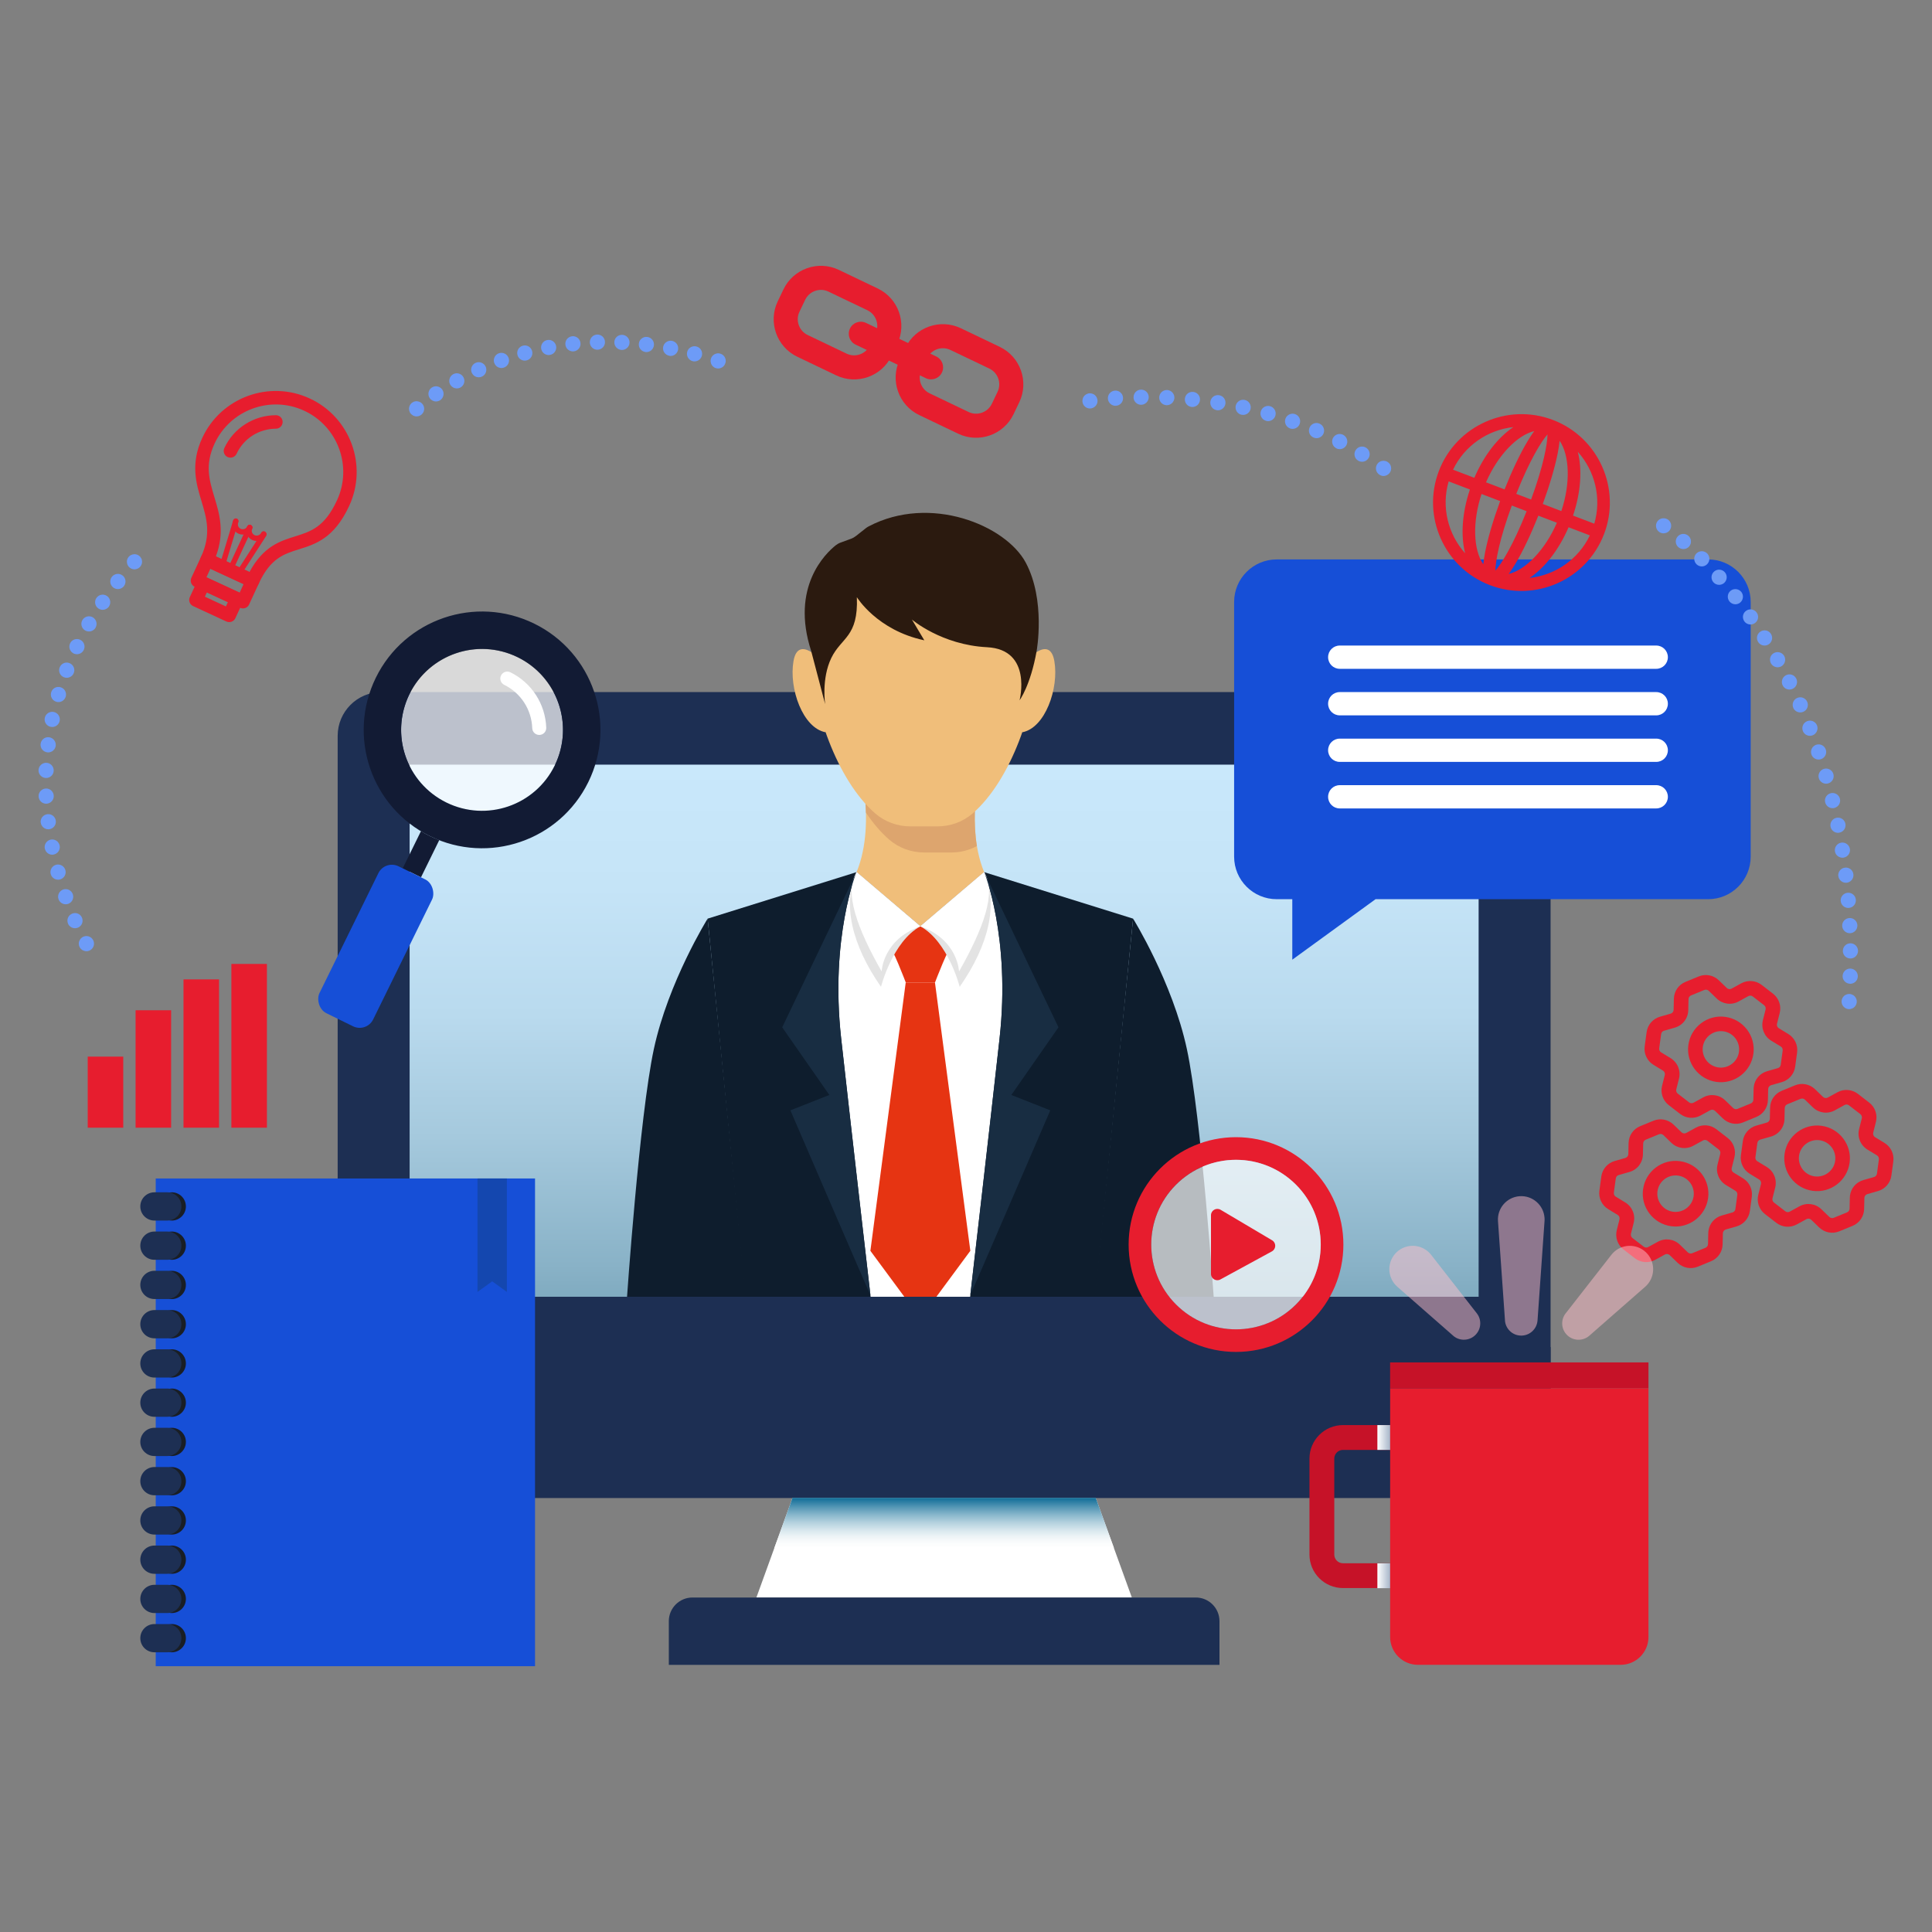 <?xml version="1.0" encoding="UTF-8"?>
<svg xmlns="http://www.w3.org/2000/svg" xmlns:xlink="http://www.w3.org/1999/xlink" viewBox="0 0 450 450">
  <rect x="0" y="0" width="450" height="450" fill="#808080" stroke="none"/>
  <defs>
    <style>
      .cls-1 {
        fill: url(#linear-gradient-2);
      }

      .cls-2 {
        fill: #dda56e;
      }

      .cls-3 {
        fill: #164fd7;
      }

      .cls-4 {
        fill: #f0be7a;
      }

      .cls-5 {
        fill: #182d42;
      }

      .cls-6 {
        fill: #2b1a0f;
      }

      .cls-7, .cls-8 {
        fill: #fff;
      }

      .cls-9 {
        fill: #191e25;
      }

      .cls-10 {
        fill: #121b34;
      }

      .cls-11 {
        fill: none;
      }

      .cls-12 {
        fill: #1d2f53;
      }

      .cls-13 {
        fill: #e3e3e3;
      }

      .cls-13, .cls-14, .cls-15, .cls-16 {
        mix-blend-mode: multiply;
      }

      .cls-17 {
        fill: pink;
        opacity: .5;
      }

      .cls-18 {
        fill: #c61228;
      }

      .cls-14 {
        fill: url(#linear-gradient-4);
      }

      .cls-19 {
        isolation: isolate;
      }

      .cls-15, .cls-20 {
        fill: #e71d2e;
      }

      .cls-16 {
        fill: url(#linear-gradient-3);
      }

      .cls-21 {
        fill: #6d9bf7;
      }

      .cls-22 {
        fill: #0e1d2d;
      }

      .cls-8 {
        opacity: .7;
      }

      .cls-23 {
        fill: url(#linear-gradient);
      }

      .cls-24 {
        fill: #e63412;
      }

      .cls-25 {
        clip-path: url(#clippath);
      }

      .cls-26 {
        fill: #1447af;
      }
    </style>
    <linearGradient id="linear-gradient" x1="219.91" y1="302.04" x2="219.91" y2="178.1" gradientUnits="userSpaceOnUse">
      <stop offset="0" stop-color="#80abc0"/>
      <stop offset=".06" stop-color="#89b2c7"/>
      <stop offset=".3" stop-color="#a5c9dd"/>
      <stop offset=".53" stop-color="#b9daee"/>
      <stop offset=".77" stop-color="#c5e4f7"/>
      <stop offset="1" stop-color="#c9e8fb"/>
    </linearGradient>
    <linearGradient id="linear-gradient-2" x1="219.91" y1="360.56" x2="219.91" y2="348.89" gradientUnits="userSpaceOnUse">
      <stop offset="0" stop-color="#fff"/>
      <stop offset=".11" stop-color="#fafcfc"/>
      <stop offset=".24" stop-color="#ecf3f6"/>
      <stop offset=".37" stop-color="#d4e5ec"/>
      <stop offset=".51" stop-color="#b3d1de"/>
      <stop offset=".66" stop-color="#89b7cc"/>
      <stop offset=".81" stop-color="#5698b6"/>
      <stop offset=".97" stop-color="#1a739c"/>
      <stop offset="1" stop-color="#0e6c97"/>
    </linearGradient>
    <clipPath id="clippath">
      <polygon class="cls-11" points="344.4 178.1 266.52 103.74 191.72 105.37 95.41 178.1 95.41 302.04 344.4 302.04 344.4 178.1"/>
    </clipPath>
    <linearGradient id="linear-gradient-3" x1="320.82" y1="334.82" x2="323.78" y2="334.82" gradientUnits="userSpaceOnUse">
      <stop offset="0" stop-color="#fff"/>
      <stop offset="1" stop-color="#a7b6c9"/>
    </linearGradient>
    <linearGradient id="linear-gradient-4" y1="367.02" y2="367.02" xlink:href="#linear-gradient-3"/>
  </defs>
  <g class="cls-19">
    <g id="Layer_1" data-name="Layer 1">
      <g>
        <g>
          <polygon class="cls-7" points="245.4 321.78 194.41 321.78 176.18 372.09 263.63 372.09 245.4 321.78"/>
          <rect class="cls-12" x="78.65" y="161.19" width="282.51" height="187.7" rx="10.2" ry="10.2"/>
          <path class="cls-12" d="M78.65,313.76v23.1c0,6.64,5.38,12.03,12.03,12.03h258.46c6.64,0,12.03-5.38,12.03-12.03v-23.1H78.65Z"/>
          <rect class="cls-23" x="95.41" y="178.1" width="248.99" height="123.94"/>
          <path class="cls-12" d="M161.29,372.09h117.24c3.04,0,5.51,2.47,5.51,5.51v10.18h-128.26v-10.18c0-3.04,2.47-5.51,5.51-5.51Z"/>
          <polygon class="cls-1" points="180.36 360.56 259.46 360.56 255.22 348.89 184.59 348.89 180.36 360.56"/>
        </g>
        <g>
          <path class="cls-3" d="M397.85,130.3h-100.48c-5.48,0-9.92,4.44-9.92,9.92v59.3c0,5.48,4.44,9.92,9.92,9.92h3.63v14.09l19.39-14.09h77.46c5.48,0,9.92-4.44,9.92-9.92v-59.3c0-5.48-4.44-9.92-9.92-9.92Z"/>
          <path class="cls-7" d="M385.77,155.78h-73.72c-1.5,0-2.71-1.21-2.71-2.71s1.21-2.71,2.71-2.71h73.72c1.5,0,2.71,1.21,2.71,2.71s-1.21,2.71-2.71,2.71Z"/>
          <path class="cls-7" d="M385.77,166.62h-73.72c-1.5,0-2.71-1.21-2.71-2.71s1.21-2.71,2.71-2.71h73.72c1.5,0,2.71,1.21,2.71,2.71s-1.21,2.71-2.71,2.71Z"/>
          <path class="cls-7" d="M385.77,177.46h-73.72c-1.5,0-2.71-1.21-2.71-2.71s1.21-2.71,2.71-2.71h73.72c1.5,0,2.71,1.21,2.71,2.71s-1.21,2.71-2.71,2.71Z"/>
          <path class="cls-7" d="M385.77,188.3h-73.72c-1.5,0-2.71-1.21-2.71-2.71s1.21-2.71,2.71-2.71h73.72c1.5,0,2.71,1.21,2.71,2.71s-1.21,2.71-2.71,2.71Z"/>
        </g>
        <g>
          <circle class="cls-8" cx="112.28" cy="170" r="18.85" transform="translate(-82.64 229.29) rotate(-73.47)"/>
          <path class="cls-7" d="M125.59,171.18c-.87,0-1.59-.69-1.62-1.57-.15-4.33-2.66-8.2-6.53-10.1-.81-.4-1.14-1.37-.74-2.18.4-.81,1.37-1.14,2.18-.74,4.95,2.43,8.15,7.38,8.35,12.91.03.9-.67,1.65-1.57,1.68-.02,0-.04,0-.06,0Z"/>
          <path class="cls-10" d="M87.54,157.85c-6.71,13.67-1.08,30.19,12.59,36.9,13.67,6.71,30.19,1.08,36.9-12.59,6.71-13.67,1.08-30.19-12.59-36.9-13.67-6.71-30.19-1.08-36.9,12.59ZM95.36,161.69c4.59-9.34,15.88-13.2,25.23-8.61,9.34,4.59,13.2,15.88,8.61,25.23-4.59,9.34-15.88,13.2-25.23,8.61-9.34-4.59-13.2-15.88-8.61-25.23Z"/>
          <path class="cls-10" d="M98.05,193.59c.67.41,1.36.8,2.08,1.15.72.35,1.45.65,2.18.94l-4.25,8.66-4.26-2.09,4.25-8.66Z"/>
          <rect class="cls-3" x="80.56" y="201.35" width="13.93" height="38.12" rx="3.5" ry="3.5" transform="translate(68.91 456.83) rotate(-153.84)"/>
        </g>
        <g>
          <rect class="cls-3" x="36.27" y="274.49" width="88.35" height="113.6"/>
          <g>
            <circle class="cls-9" cx="40.01" cy="281" r="3.29"/>
            <circle class="cls-9" cx="40.01" cy="290.14" r="3.29"/>
            <circle class="cls-9" cx="40.01" cy="299.29" r="3.29"/>
            <circle class="cls-9" cx="40.01" cy="308.43" r="3.29"/>
            <circle class="cls-9" cx="40.01" cy="317.57" r="3.29"/>
            <circle class="cls-9" cx="40.01" cy="326.71" r="3.29"/>
            <circle class="cls-9" cx="40.01" cy="335.85" r="3.29"/>
            <circle class="cls-9" cx="40.01" cy="345" r="3.29"/>
            <path class="cls-9" d="M43.3,354.14c0-1.82-1.47-3.29-3.29-3.29s-3.29,1.47-3.29,3.29,1.47,3.29,3.29,3.29,3.29-1.47,3.29-3.29Z"/>
            <path class="cls-9" d="M43.3,363.28c0-1.82-1.47-3.29-3.29-3.29s-3.29,1.47-3.29,3.29,1.47,3.29,3.29,3.29,3.29-1.47,3.29-3.29Z"/>
            <path class="cls-9" d="M43.3,372.42c0-1.82-1.47-3.29-3.29-3.29s-3.29,1.47-3.29,3.29,1.47,3.29,3.29,3.29,3.29-1.47,3.29-3.29Z"/>
            <path class="cls-9" d="M43.3,381.56c0-1.82-1.47-3.29-3.29-3.29s-3.29,1.47-3.29,3.29,1.47,3.29,3.29,3.29,3.29-1.47,3.29-3.29Z"/>
            <path class="cls-12" d="M38.96,277.71h-2.99c-1.82,0-3.29,1.47-3.29,3.29h0c0,1.82,1.47,3.29,3.29,3.29h2.99c1.82,0,3.29-1.47,3.29-3.29h0c0-1.82-1.47-3.29-3.29-3.29Z"/>
            <path class="cls-12" d="M38.96,286.85h-2.99c-1.82,0-3.29,1.47-3.29,3.29h0c0,1.82,1.47,3.29,3.29,3.29h2.99c1.82,0,3.29-1.47,3.29-3.29h0c0-1.82-1.47-3.29-3.29-3.29Z"/>
            <path class="cls-12" d="M38.96,295.99h-2.99c-1.82,0-3.29,1.47-3.29,3.29h0c0,1.82,1.47,3.29,3.29,3.29h2.99c1.82,0,3.29-1.47,3.29-3.29h0c0-1.82-1.47-3.29-3.29-3.29Z"/>
            <path class="cls-12" d="M38.96,305.14h-2.99c-1.82,0-3.29,1.47-3.29,3.29h0c0,1.82,1.47,3.29,3.29,3.29h2.99c1.82,0,3.29-1.47,3.29-3.29h0c0-1.82-1.47-3.29-3.29-3.29Z"/>
            <path class="cls-12" d="M38.96,314.28h-2.99c-1.82,0-3.29,1.47-3.29,3.29h0c0,1.82,1.47,3.29,3.29,3.29h2.99c1.82,0,3.29-1.47,3.29-3.29h0c0-1.82-1.47-3.29-3.29-3.29Z"/>
            <path class="cls-12" d="M38.96,323.42h-2.99c-1.82,0-3.29,1.47-3.29,3.29h0c0,1.82,1.47,3.29,3.29,3.29h2.99c1.82,0,3.29-1.47,3.29-3.29h0c0-1.82-1.47-3.29-3.29-3.29Z"/>
            <path class="cls-12" d="M38.96,332.56h-2.99c-1.82,0-3.29,1.47-3.29,3.29h0c0,1.82,1.47,3.29,3.29,3.29h2.99c1.82,0,3.29-1.47,3.29-3.29h0c0-1.82-1.47-3.29-3.29-3.29Z"/>
            <path class="cls-12" d="M38.96,341.7h-2.99c-1.82,0-3.29,1.47-3.29,3.29h0c0,1.82,1.47,3.29,3.29,3.29h2.99c1.82,0,3.29-1.47,3.29-3.29h0c0-1.82-1.47-3.29-3.29-3.29Z"/>
            <path class="cls-12" d="M38.96,350.85h-2.99c-1.82,0-3.29,1.47-3.29,3.29h0c0,1.82,1.47,3.29,3.29,3.29h2.99c1.82,0,3.29-1.47,3.29-3.29h0c0-1.82-1.47-3.29-3.29-3.29Z"/>
            <path class="cls-12" d="M38.96,359.99h-2.99c-1.82,0-3.29,1.47-3.29,3.29h0c0,1.82,1.47,3.29,3.29,3.29h2.99c1.82,0,3.29-1.47,3.29-3.29h0c0-1.82-1.47-3.29-3.29-3.29Z"/>
            <path class="cls-12" d="M38.96,369.13h-2.99c-1.82,0-3.29,1.47-3.29,3.29h0c0,1.82,1.47,3.29,3.29,3.29h2.99c1.82,0,3.29-1.47,3.29-3.29h0c0-1.82-1.47-3.29-3.29-3.29Z"/>
            <path class="cls-12" d="M38.96,378.27h-2.99c-1.82,0-3.29,1.47-3.29,3.29h0c0,1.82,1.47,3.29,3.29,3.29h2.99c1.82,0,3.29-1.47,3.29-3.29h0c0-1.82-1.47-3.29-3.29-3.29Z"/>
          </g>
          <polygon class="cls-26" points="118.06 300.91 114.64 298.45 111.22 300.91 111.22 274.49 118.06 274.49 118.06 300.91"/>
        </g>
        <g>
          <rect class="cls-15" x="20.43" y="246.11" width="8.28" height="16.55"/>
          <rect class="cls-15" x="31.58" y="235.31" width="8.28" height="27.35"/>
          <rect class="cls-15" x="42.74" y="228.12" width="8.28" height="34.54"/>
          <rect class="cls-15" x="53.89" y="224.52" width="8.28" height="38.14"/>
        </g>
        <g>
          <path class="cls-20" d="M58.17,136.72l-10.59-4.9c-.79-.36-1.13-1.3-.77-2.09,2.45-5.29,1.31-9.05.11-13.03-1.22-4.06-2.61-8.65.19-14.7,4.37-9.44,15.6-13.56,25.03-9.19,9.44,4.37,13.56,15.6,9.19,25.03-3.49,7.53-7.83,8.89-11.66,10.09-3.58,1.12-6.67,2.08-9.42,8.03-.36.79-1.3,1.13-2.09.77ZM50.27,129.6l7.84,3.63c3.22-5.99,7.14-7.21,10.64-8.3,3.68-1.15,6.85-2.14,9.75-8.41,3.64-7.86.2-17.22-7.66-20.86-7.86-3.64-17.22-.2-20.86,7.66-2.3,4.97-1.25,8.45-.04,12.48,1.16,3.84,2.46,8.16.34,13.81Z"/>
          <path class="cls-20" d="M53.02,106.46c-.79-.36-1.13-1.3-.77-2.09,2.15-4.65,6.87-7.66,12.01-7.66.87,0,1.57.7,1.57,1.57,0,.87-.7,1.57-1.57,1.57-3.92,0-7.51,2.29-9.15,5.83-.36.79-1.3,1.13-2.09.77Z"/>
          <g>
            <path class="cls-20" d="M51.45,132.57c-.28-.13-.43-.45-.34-.75l3.19-10.57c.1-.33.45-.52.78-.42.33.1.52.45.42.78l-3.19,10.57c-.1.33-.45.52-.78.42-.03,0-.06-.02-.08-.03Z"/>
            <path class="cls-20" d="M55.54,124.31c-1.21-.56-1.73-1.99-1.18-3.2.15-.32.52-.45.83-.31.32.15.45.52.31.83-.27.58-.01,1.26.56,1.53.58.27,1.27.01,1.53-.56.15-.32.52-.45.83-.31.32.15.45.52.31.83-.56,1.21-1.99,1.73-3.2,1.18Z"/>
            <path class="cls-20" d="M58.78,125.8c-1.21-.56-1.73-1.99-1.18-3.2.15-.32.52-.45.83-.31.32.15.45.52.31.83-.27.58-.01,1.27.56,1.53s1.27.01,1.53-.56c.15-.32.52-.45.83-.31.32.15.45.52.31.83-.56,1.21-1.99,1.73-3.2,1.18Z"/>
            <path class="cls-20" d="M55.23,134.32s-.05-.03-.08-.04c-.29-.19-.38-.58-.19-.87l5.99-9.28c.19-.29.58-.37.87-.19.29.19.37.58.19.87l-5.99,9.28c-.17.27-.51.36-.79.23Z"/>
            <path class="cls-20" d="M53.53,132.9c-.32-.15-.45-.52-.31-.83l4.38-9.46c.15-.32.52-.45.83-.31.32.15.45.52.31.83l-4.38,9.46c-.15.32-.52.45-.83.31Z"/>
          </g>
          <path class="cls-20" d="M55.93,141.57l-10.59-4.9c-.79-.36-1.13-1.3-.77-2.09l2.24-4.85c.36-.79,1.3-1.13,2.09-.77l10.59,4.9c.79.36,1.13,1.3.77,2.09l-2.24,4.85c-.36.79-1.3,1.13-2.09.77ZM48.08,134.47l7.74,3.58.92-2-7.74-3.58-.92,2Z"/>
          <path class="cls-20" d="M52.73,144.76l-7.75-3.59c-.79-.36-1.13-1.3-.77-2.09l1.78-3.85c.36-.79,1.3-1.13,2.09-.77l7.75,3.59c.79.36,1.13,1.3.77,2.09l-1.78,3.85c-.36.79-1.3,1.13-2.09.77ZM47.72,138.98l4.9,2.27.46-1-4.9-2.27-.46,1Z"/>
        </g>
        <g class="cls-25">
          <g>
            <path class="cls-4" d="M229.23,174.84l-14.86,4.66-14.86-4.66s4.95,16.3,0,28.3l14.86,12.63,14.86-12.63c-4.95-12,0-28.3,0-28.3Z"/>
            <path class="cls-2" d="M214.37,179.67l-14.86-4.66s1.97,6.47,2.18,14.26c1.62,2.41,3.42,4.55,5.37,6.25,2.27,1.98,5.2,3.04,8.22,3.04h6.31c2.08,0,4.12-.52,5.94-1.49-1.73-10.73,1.71-22.06,1.71-22.06l-14.86,4.66Z"/>
            <path class="cls-4" d="M238.86,154.09s5.63-6.44,6.72-.1c1.1,6.34-2.15,15.63-7.52,16.58l.79-16.47Z"/>
            <path class="cls-4" d="M191.54,154.09s-5.63-6.44-6.72-.1c-1.1,6.34,2.15,15.63,7.52,16.58l-.79-16.47Z"/>
            <path class="cls-4" d="M212.05,192.48h6.31c3.01,0,5.94-1.06,8.22-3.04,9.03-7.85,14.72-25,14.72-35.49,0-21.77-11.68-31.91-26.09-31.91s-26.1,10.44-26.1,31.91c0,10.5,5.7,27.64,14.72,35.49,2.27,1.98,5.2,3.04,8.22,3.04Z"/>
            <path class="cls-6" d="M199.59,139.11s4.69,7.7,15.7,10.03l-2.89-4.84s6.86,5.91,17.5,6.45c10.64.54,7.58,12.36,7.58,12.36,0,0,2.53-3.4,3.97-11.46,0,0,2.16-11.82-2.53-20.6-4.65-8.71-22.27-16-36.64-8.42-.23.12-.45.27-.65.43l-2.27,1.79c-.34.27-.73.49-1.14.64l-2.41.88c-.42.15-.8.37-1.15.64-2.34,1.86-10.58,9.69-5.72,24.63l3.25,12.36s-.9-5.91,1.44-10.75c2.35-4.84,6.31-4.84,5.95-14.15Z"/>
            <polygon class="cls-22" points="229.23 203.14 214.37 215.76 199.5 203.14 164.82 213.97 173.86 304.71 254.87 304.71 263.92 213.97 229.23 203.14"/>
            <path class="cls-7" d="M229.23,203.14l-14.86,12.63-14.86-12.63s-6.21,15.13-3.58,38.77c2.63,23.64,7.16,62.8,7.16,62.8h22.57s4.54-39.16,7.16-62.8c2.63-23.64-3.58-38.77-3.58-38.77Z"/>
            <path class="cls-24" d="M214.37,215.76s-6.98.54-7.52,4.3c.8,0,4.12,8.78,4.12,8.78h6.81s3.32-8.78,4.12-8.78c-.54-3.76-7.52-4.3-7.52-4.3Z"/>
            <g>
              <path class="cls-13" d="M199.5,203.14c-3.34,7.37-1.13,16.92,5.7,26.71,0,0,2.66-10.51,9.16-14.09l-14.86-12.63Z"/>
              <path class="cls-7" d="M199.5,203.14c-2.96,4.71.19,13.16,5.85,23.13,0,0,.24-7.4,9.01-10.51l-14.86-12.63Z"/>
            </g>
            <g>
              <path class="cls-13" d="M229.23,203.14c3.34,7.37,1.13,16.92-5.7,26.71,0,0-2.66-10.51-9.16-14.09l14.86-12.63Z"/>
              <path class="cls-7" d="M229.23,203.14c2.96,4.71-.19,13.16-5.85,23.13,0,0-.24-7.4-9.01-10.51l14.86-12.63Z"/>
            </g>
            <polygon class="cls-24" points="217.77 228.84 214.37 228.84 210.96 228.84 202.73 291.34 214.37 307.1 226.01 291.34 217.77 228.84"/>
            <path class="cls-5" d="M246.54,239.28l-17.31-36.15s6.21,15.13,3.58,38.77c-2.18,19.64-5.68,50-6.81,59.71h0c-.03.3,18.63-42.99,18.63-42.99l-9.07-3.58,10.98-15.76Z"/>
            <path class="cls-5" d="M182.19,239.28l17.31-36.15s-6.21,15.13-3.58,38.77c2.18,19.64,5.68,50,6.81,59.71h0c.03.3-18.63-42.99-18.63-42.99l9.07-3.58-10.98-15.76Z"/>
            <path class="cls-22" d="M164.82,213.97s-9.16,14.72-12.53,30.39c-3.36,15.67-6.31,58.63-6.31,58.63h27.88l-9.04-89.02Z"/>
            <path class="cls-22" d="M263.92,213.97s9.16,14.72,12.53,30.39c3.36,15.67,6.31,58.63,6.31,58.63h-27.88l9.04-89.02Z"/>
          </g>
        </g>
        <g>
          <path class="cls-20" d="M287.89,264.87c-13.81,0-25.01,11.2-25.01,25.01s11.2,25.01,25.01,25.01,25.01-11.2,25.01-25.01-11.2-25.01-25.01-25.01ZM287.89,309.62c-10.9,0-19.74-8.84-19.74-19.74s8.84-19.74,19.74-19.74,19.74,8.84,19.74,19.74-8.84,19.74-19.74,19.74Z"/>
          <circle class="cls-8" cx="287.89" cy="289.88" r="19.74" transform="translate(-120.66 288.48) rotate(-45)"/>
          <path class="cls-20" d="M282.06,296.71v-13.65c0-1.15,1.25-1.86,2.24-1.28l12,7.11c.99.59.96,2.03-.05,2.58l-12,6.54c-.99.54-2.19-.18-2.19-1.3Z"/>
        </g>
        <g>
          <path class="cls-20" d="M194.77,87.43l-9.07-4.34c-4.81-2.3-6.85-8.09-4.55-12.9l1.33-2.78c2.3-4.81,8.09-6.85,12.9-4.55l9.07,4.34c4.81,2.3,6.85,8.09,4.55,12.9l-1.33,2.78c-2.3,4.81-8.09,6.85-12.9,4.55ZM192.96,67.92c-2.02-.97-4.45-.11-5.42,1.91l-1.33,2.78c-.97,2.02-.11,4.45,1.91,5.42l9.07,4.34c2.02.97,4.45.11,5.42-1.91l1.33-2.78c.97-2.02.11-4.45-1.91-5.42l-9.07-4.34Z"/>
          <path class="cls-20" d="M223.18,101.02l-9.07-4.34c-4.81-2.3-6.85-8.09-4.55-12.9l1.33-2.78c2.3-4.81,8.09-6.85,12.9-4.55l9.07,4.34c4.81,2.3,6.85,8.09,4.55,12.9l-1.33,2.78c-2.3,4.81-8.09,6.85-12.9,4.55ZM221.37,81.51c-2.02-.97-4.45-.11-5.42,1.91l-1.33,2.78c-.97,2.02-.11,4.45,1.91,5.42l9.07,4.34c2.02.97,4.45.11,5.42-1.91l1.33-2.78c.97-2.02.11-4.45-1.91-5.42l-9.07-4.34Z"/>
          <path class="cls-20" d="M215.65,88.09l-16.36-7.82c-1.4-.67-1.99-2.34-1.32-3.74.67-1.4,2.34-1.99,3.74-1.32l16.36,7.82c1.4.67,1.99,2.34,1.32,3.74-.67,1.4-2.34,1.99-3.74,1.32Z"/>
        </g>
        <g>
          <g>
            <path class="cls-20" d="M408.03,278.75l-.45,3.31c-.23,1.71-1.46,3.13-3.12,3.6l-2.48.71c-.4.12-.68.48-.69.9l-.06,2.58c-.04,1.73-1.1,3.27-2.7,3.92l-3.09,1.27c-1.6.66-3.43.3-4.68-.9l-1.85-1.79c-.3-.29-.75-.35-1.12-.15l-2.26,1.24c-1.52.83-3.38.68-4.75-.38l-2.64-2.04c-1.37-1.06-1.98-2.82-1.56-4.5l.63-2.5c.1-.41-.07-.83-.43-1.05l-2.2-1.34c-1.48-.9-2.28-2.59-2.05-4.3l.45-3.31c.23-1.71,1.46-3.13,3.12-3.6l2.48-.71c.4-.12.68-.48.69-.9l.06-2.58c.04-1.74,1.1-3.27,2.7-3.92l3.09-1.27c1.6-.66,3.43-.3,4.68.9h0s1.85,1.79,1.85,1.79c.3.29.75.35,1.12.15l2.26-1.24c1.52-.83,3.38-.68,4.75.38l2.64,2.04c1.37,1.06,1.98,2.83,1.56,4.5l-.63,2.5c-.1.41.07.83.43,1.05l2.2,1.34c1.48.9,2.28,2.59,2.05,4.3ZM397.93,286.7c.23-1.7,1.43-3.11,3.12-3.59l2.48-.71c.36-.1.63-.41.68-.79l.45-3.31c.05-.38-.13-.75-.45-.94l-2.2-1.34c-1.64-1-2.43-2.92-1.96-4.78l.63-2.5c.09-.37-.04-.76-.34-.99l-2.64-2.04c-.3-.23-.71-.27-1.04-.08l-2.26,1.24c-1.68.92-3.74.64-5.11-.69l-1.85-1.79c-.27-.26-.68-.34-1.03-.2l-3.09,1.27c-.35.14-.58.49-.59.86l-.06,2.58c-.04,1.92-1.31,3.56-3.16,4.08l-2.48.71c-.36.1-.63.41-.68.79l-.45,3.31c-.05.38.13.75.45.94l2.2,1.34c1.64,1,2.42,2.92,1.96,4.78l-.63,2.5c-.09.37.04.76.34.99l2.64,2.04c.3.23.71.27,1.04.08l2.26-1.24c1.68-.92,3.74-.64,5.11.69l1.85,1.79c.27.26.68.34,1.03.2l3.09-1.27c.35-.14.58-.49.59-.86l.06-2.58c0-.17.02-.33.04-.49Z"/>
            <path class="cls-20" d="M397.85,279.06c-.57,4.18-4.43,7.12-8.6,6.55-4.18-.57-7.12-4.43-6.55-8.6.57-4.18,4.43-7.12,8.6-6.55,4.18.57,7.12,4.43,6.55,8.6ZM386.06,277.46c-.31,2.32,1.32,4.47,3.64,4.78,2.32.31,4.47-1.32,4.78-3.64s-1.32-4.47-3.64-4.78c-2.32-.31-4.47,1.32-4.78,3.64Z"/>
          </g>
          <g>
            <path class="cls-20" d="M440.99,270.51l-.45,3.31c-.23,1.71-1.46,3.13-3.12,3.6l-2.48.71c-.4.12-.68.48-.69.9l-.06,2.58c-.04,1.74-1.1,3.27-2.7,3.92l-3.09,1.27c-1.6.66-3.43.3-4.68-.9l-1.85-1.79c-.3-.29-.75-.35-1.12-.15l-2.26,1.24c-1.52.83-3.38.68-4.75-.38l-2.64-2.04c-1.37-1.06-1.98-2.82-1.56-4.5l.63-2.5c.1-.41-.07-.83-.43-1.05l-2.2-1.34c-1.48-.9-2.28-2.59-2.05-4.3l.45-3.31c.23-1.71,1.46-3.13,3.12-3.6l2.48-.71c.4-.12.68-.48.69-.9l.06-2.58c.04-1.74,1.1-3.27,2.7-3.92l3.09-1.27c1.6-.66,3.43-.3,4.68.9h0s1.85,1.79,1.85,1.79c.3.29.75.35,1.12.15l2.26-1.24c1.52-.83,3.38-.68,4.75.38l2.64,2.04c1.37,1.06,1.98,2.82,1.56,4.5l-.63,2.5c-.1.41.07.83.43,1.05l2.2,1.34c1.48.9,2.28,2.59,2.05,4.3ZM430.9,278.45c.23-1.7,1.43-3.11,3.12-3.59l2.48-.71c.36-.1.63-.41.68-.79l.45-3.31c.05-.38-.13-.75-.45-.94l-2.2-1.34c-1.64-1-2.43-2.92-1.96-4.78l.63-2.5c.09-.37-.04-.76-.34-.99l-2.64-2.04c-.3-.23-.71-.27-1.04-.08l-2.26,1.24c-1.68.92-3.74.64-5.11-.69l-1.85-1.79c-.27-.26-.68-.34-1.03-.2l-3.09,1.27c-.35.14-.58.49-.59.86l-.06,2.58c-.04,1.91-1.31,3.56-3.16,4.08l-2.48.71c-.36.1-.63.41-.68.79l-.45,3.31c-.05.38.13.75.45.94l2.2,1.34c1.64,1,2.42,2.92,1.96,4.78l-.63,2.5c-.09.37.04.76.34.99l2.64,2.04c.3.23.71.27,1.04.08l2.26-1.24c1.68-.92,3.74-.64,5.11.69l1.85,1.79c.27.26.68.34,1.03.2l3.09-1.27c.35-.14.58-.49.59-.86l.06-2.58c0-.17.02-.33.04-.49Z"/>
            <path class="cls-20" d="M430.81,270.82c-.57,4.18-4.43,7.12-8.6,6.55-4.18-.57-7.12-4.43-6.55-8.6.57-4.18,4.43-7.12,8.6-6.55,4.18.57,7.12,4.43,6.55,8.6ZM419.03,269.22c-.31,2.32,1.32,4.47,3.64,4.78,2.32.31,4.47-1.32,4.78-3.64s-1.32-4.47-3.64-4.78c-2.32-.31-4.47,1.32-4.78,3.64Z"/>
          </g>
          <g>
            <path class="cls-20" d="M418.58,245.14l-.45,3.31c-.23,1.71-1.46,3.13-3.12,3.6l-2.48.71c-.4.12-.68.48-.69.9l-.06,2.58c-.04,1.73-1.1,3.27-2.7,3.92l-3.09,1.27c-1.6.66-3.44.3-4.68-.9l-1.85-1.79c-.3-.29-.75-.35-1.12-.15l-2.26,1.24c-1.52.83-3.38.68-4.75-.38l-2.64-2.04c-1.37-1.06-1.98-2.83-1.56-4.5l.63-2.5c.1-.41-.07-.83-.43-1.05l-2.2-1.34c-1.48-.9-2.28-2.59-2.05-4.3l.45-3.31c.23-1.71,1.46-3.13,3.12-3.6l2.48-.71c.4-.12.68-.48.69-.9l.06-2.58c.04-1.73,1.1-3.27,2.7-3.92l3.09-1.27c1.6-.66,3.44-.3,4.68.9l1.85,1.79c.3.29.75.35,1.12.15l2.26-1.24c1.52-.83,3.38-.68,4.75.38l2.64,2.04c1.37,1.06,1.98,2.83,1.56,4.5l-.63,2.5c-.1.41.07.83.43,1.05l2.2,1.34c1.48.9,2.28,2.59,2.05,4.3ZM408.49,253.09c.23-1.7,1.43-3.11,3.12-3.59l2.48-.71c.37-.1.63-.41.68-.79l.45-3.31c.05-.38-.13-.75-.45-.94l-2.2-1.34c-1.64-1-2.42-2.91-1.96-4.78l.63-2.5c.09-.36-.04-.76-.34-.99l-2.64-2.04c-.3-.23-.71-.26-1.04-.08l-2.26,1.24c-1.68.92-3.74.64-5.11-.69l-1.85-1.79c-.27-.26-.68-.34-1.03-.2l-3.09,1.27c-.35.14-.59.49-.59.86l-.06,2.58c-.04,1.91-1.31,3.56-3.16,4.08l-2.48.71c-.37.1-.63.41-.68.79l-.45,3.31c-.05.38.13.75.45.94l2.2,1.34c1.64,1,2.42,2.92,1.96,4.77l-.63,2.5c-.09.36.04.76.34.99l2.64,2.04c.3.23.71.26,1.04.08l2.26-1.24c1.68-.92,3.74-.64,5.11.69l1.85,1.79c.27.26.68.34,1.03.2l3.09-1.27c.35-.14.58-.49.59-.86l.06-2.58c0-.17.02-.33.04-.49Z"/>
            <path class="cls-20" d="M408.4,245.45c-.57,4.18-4.43,7.12-8.6,6.55s-7.12-4.43-6.55-8.6c.57-4.18,4.43-7.12,8.6-6.55,4.18.57,7.12,4.43,6.55,8.6ZM396.62,243.85c-.31,2.32,1.32,4.47,3.64,4.78,2.32.31,4.47-1.32,4.78-3.64.31-2.32-1.32-4.47-3.64-4.78-2.32-.31-4.47,1.32-4.78,3.64Z"/>
          </g>
        </g>
        <path class="cls-20" d="M361.73,97.82c-10.6-4.05-22.53,1.27-26.59,11.88-4.05,10.6,1.27,22.53,11.88,26.59,10.6,4.05,22.53-1.27,26.59-11.88,4.05-10.6-1.27-22.53-11.88-26.59ZM371.35,121.98l-4.96-1.89c1.84-5.47,2.16-10.76,1.11-14.86,3.98,4.44,5.59,10.75,3.84,16.75ZM353.17,115.03c3.06-7.72,5.83-12.24,7.27-13.84,0,2.14-.95,7.36-3.82,15.16l-3.45-1.32ZM355.58,119.07c-3.06,7.72-5.83,12.24-7.27,13.84,0-2.14.95-7.36,3.82-15.16l3.45,1.32ZM357.35,100.41c-.5.68-1.02,1.48-1.59,2.42-1.74,2.92-3.6,6.84-5.32,11.16l-4.32-1.65c2.76-6.33,7.24-10.95,11.22-11.93ZM349.41,116.71c-1.6,4.36-2.83,8.53-3.49,11.86-.21,1.08-.35,2.03-.44,2.86-2.31-3.39-2.57-9.82-.4-16.37l4.32,1.65ZM351.4,133.69c.5-.68,1.02-1.48,1.59-2.42,1.74-2.92,3.6-6.84,5.32-11.16l4.32,1.65c-2.76,6.33-7.24,10.95-11.22,11.93ZM359.34,117.39c1.6-4.36,2.83-8.53,3.49-11.86.21-1.08.35-2.03.44-2.86,2.31,3.39,2.57,9.82.4,16.37l-4.32-1.65ZM352.49,99.48c-3.52,2.36-6.81,6.5-9.09,11.81l-4.96-1.89c2.7-5.64,8.11-9.27,14.04-9.92ZM337.41,112.12l4.96,1.89c-1.84,5.47-2.16,10.76-1.11,14.86-3.98-4.44-5.59-10.75-3.84-16.75ZM356.26,134.62c3.52-2.36,6.81-6.5,9.09-11.81l4.96,1.89c-2.7,5.64-8.11,9.27-14.04,9.92Z"/>
        <g>
          <path class="cls-18" d="M327.15,369.89h-14.35c-4.3,0-7.8-3.5-7.8-7.8v-22.36c0-4.3,3.5-7.8,7.8-7.8h14.35v5.78h-14.35c-1.11,0-2.02.91-2.02,2.02v22.36c0,1.11.91,2.02,2.02,2.02h14.35v5.78Z"/>
          <path class="cls-20" d="M323.78,323.34h60.18v57.95c0,3.58-2.91,6.48-6.48,6.48h-47.21c-3.58,0-6.48-2.91-6.48-6.48v-57.95h0Z"/>
          <rect class="cls-18" x="323.78" y="317.33" width="60.18" height="6.02"/>
          <rect class="cls-16" x="320.82" y="331.93" width="2.97" height="5.78"/>
          <rect class="cls-14" x="320.82" y="364.14" width="2.97" height="5.78"/>
        </g>
        <g>
          <path class="cls-17" d="M350.54,307.55l-1.63-23.13c-.21-2.99,2.05-5.59,5.04-5.8,2.99-.21,5.59,2.05,5.8,5.04.02.25.02.52,0,.76l-1.63,23.13c-.15,2.1-1.97,3.67-4.06,3.53-1.92-.13-3.4-1.67-3.53-3.53Z"/>
          <path class="cls-17" d="M338.47,311.11l-13.01-11.4c-2.26-1.98-2.49-5.42-.51-7.68,1.98-2.26,5.42-2.49,7.68-.51.25.22.5.49.7.74l10.64,13.63c1.3,1.66,1,4.05-.66,5.35-1.47,1.14-3.51,1.05-4.86-.14Z"/>
          <path class="cls-17" d="M364.68,305.9l10.64-13.63c1.85-2.37,5.27-2.79,7.64-.94,2.37,1.85,2.79,5.27.94,7.64-.21.27-.46.53-.7.74l-13.01,11.4c-1.58,1.39-3.99,1.23-5.38-.35-1.23-1.4-1.24-3.44-.14-4.86Z"/>
        </g>
        <g>
          <path class="cls-21" d="M20.13,221.56c-.12,0-.24-.01-.35-.04-.11-.02-.22-.06-.33-.11-.11-.04-.21-.09-.31-.15-.09-.07-.19-.14-.27-.22-.33-.33-.52-.78-.52-1.25,0-.12.01-.24.04-.34.02-.12.06-.22.11-.33.05-.11.09-.21.17-.31.06-.11.13-.19.21-.27s.18-.15.27-.22c.09-.06.2-.12.31-.17.11-.04.22-.07.33-.09.58-.12,1.19.07,1.59.48.33.33.52.78.52,1.25s-.19.92-.52,1.25c-.32.33-.78.52-1.24.52Z"/>
          <path class="cls-21" d="M15.85,215.14h0c-.39-.9.02-1.93.92-2.32h0c.9-.39,1.93.01,2.32.91h0c.39.9-.02,1.93-.91,2.33h0c-.24.09-.47.14-.71.14h0c-.68,0-1.33-.39-1.63-1.06ZM13.63,209.44c-.32-.93.17-1.93,1.08-2.25h0c.92-.33,1.93.17,2.25,1.09h0c.32.92-.17,1.92-1.08,2.25h0c-.19.06-.39.09-.58.09h0c-.73,0-1.41-.45-1.67-1.18ZM11.82,203.59c-.26-.94.29-1.91,1.24-2.17h0c.94-.25,1.91.31,2.17,1.25h0c.26.94-.29,1.91-1.24,2.17h0c-.15.05-.32.06-.47.06h0c-.78,0-1.49-.52-1.7-1.31ZM10.43,197.64c-.19-.95.44-1.89,1.39-2.08h0c.97-.19,1.89.45,2.08,1.4h0c.19.96-.44,1.89-1.39,2.08h0c-.12.02-.24.04-.34.04h0c-.82,0-1.57-.59-1.73-1.44ZM9.48,191.61h0c-.12-.98.58-1.85,1.56-1.97h0c.97-.12,1.84.58,1.96,1.54h0c.12.97-.58,1.85-1.54,1.97h0c-.07.01-.14.01-.21.01h0c-.88,0-1.64-.66-1.76-1.56ZM8.99,185.5c-.05-.97.71-1.79,1.69-1.84h0c.98-.04,1.8.72,1.84,1.7h0c.05.97-.72,1.79-1.69,1.84h-.08c-.94,0-1.72-.74-1.76-1.7ZM10.68,181.21c-.98-.04-1.74-.86-1.71-1.83h0c.04-.98.86-1.74,1.84-1.71h0c.98.04,1.73.86,1.7,1.84h0c-.04.96-.81,1.7-1.76,1.7h-.07ZM11,175.23c-.97-.12-1.66-.99-1.54-1.97h0c.12-.97.99-1.66,1.96-1.54h0c.98.12,1.66,1,1.56,1.97h0c-.11.9-.87,1.56-1.76,1.56h0c-.07,0-.14,0-.21-.01ZM11.81,169.3c-.95-.2-1.58-1.13-1.38-2.09h0c.2-.96,1.13-1.57,2.09-1.38h0c.96.2,1.57,1.13,1.38,2.09h0c-.18.84-.91,1.41-1.73,1.41h0c-.12,0-.24-.01-.35-.04ZM13.11,163.45c-.93-.27-1.47-1.25-1.19-2.19h0c.27-.93,1.25-1.47,2.19-1.19h0c.93.27,1.47,1.25,1.2,2.19h0c-.24.77-.93,1.27-1.7,1.27h0c-.16,0-.34-.02-.51-.08ZM14.9,157.75c-.91-.35-1.37-1.38-1.01-2.29h0c.35-.91,1.38-1.37,2.29-1.01h0c.91.35,1.37,1.38,1.01,2.29h0c-.27.71-.94,1.13-1.65,1.13h0c-.21,0-.42-.04-.64-.12ZM17.15,152.21c-.88-.44-1.25-1.49-.82-2.37h0c.42-.87,1.47-1.25,2.36-.82h0c.88.42,1.25,1.49.82,2.36h0c-.31.64-.93,1-1.59,1h0c-.26,0-.52-.05-.77-.16ZM19.83,146.85c-.84-.5-1.13-1.58-.64-2.42h0c.5-.85,1.58-1.13,2.42-.65h0c.85.5,1.13,1.58.64,2.42h.01c-.33.57-.93.88-1.53.88h0c-.31,0-.61-.08-.9-.24ZM22.92,141.73c-.8-.55-1.01-1.65-.46-2.46h0c.55-.8,1.65-1.01,2.45-.46h0c.81.54,1.01,1.65.47,2.45h0c-.34.51-.91.78-1.46.78h0c-.35,0-.7-.11-1-.31ZM26.36,136.83c-.77-.61-.9-1.72-.29-2.49h0c.61-.77,1.72-.9,2.49-.29h0c.77.6.9,1.71.29,2.49h0c-.35.44-.87.67-1.39.67h0c-.38,0-.77-.13-1.1-.38Z"/>
          <path class="cls-21" d="M31.32,132.61c-.46,0-.92-.19-1.25-.52-.33-.33-.51-.79-.51-1.25,0-.12,0-.24.02-.35.02-.11.06-.22.11-.33.05-.11.09-.2.17-.29.06-.11.13-.19.21-.27.41-.41,1.03-.6,1.6-.48.11.02.22.06.33.09.11.05.21.11.31.17.09.07.18.14.26.22.08.08.17.17.22.27.06.09.12.19.17.29.05.11.08.22.09.33.02.12.04.24.04.35,0,.46-.19.92-.52,1.25s-.78.52-1.25.52Z"/>
        </g>
        <g>
          <path class="cls-21" d="M97.03,97c-.12,0-.22-.01-.34-.04s-.22-.06-.33-.11c-.11-.05-.21-.09-.31-.17-.09-.06-.19-.13-.27-.21-.08-.08-.15-.18-.22-.27-.06-.09-.12-.2-.15-.31-.05-.11-.08-.21-.11-.33-.02-.12-.04-.24-.04-.34,0-.47.19-.92.52-1.25.08-.08.18-.17.27-.22.09-.06.2-.12.31-.17.11-.05.21-.07.33-.09.57-.12,1.18.07,1.59.48.33.32.52.78.52,1.25,0,.11-.01.22-.04.34s-.06.22-.09.33c-.05.11-.11.21-.17.31-.07.09-.14.19-.22.27-.33.33-.78.52-1.25.52Z"/>
          <path class="cls-21" d="M100.09,92.73c-.54-.8-.34-1.9.46-2.45h0c.81-.55,1.91-.34,2.46.46h0c.55.8.34,1.91-.46,2.46h0c-.31.2-.65.31-1,.31h0c-.55,0-1.11-.27-1.46-.78ZM104.86,89.58c-.47-.85-.17-1.92.68-2.41h0c.85-.47,1.92-.18,2.4.68h0c.47.85.18,1.92-.67,2.4h0c-.28.15-.58.22-.87.22h0c-.61,0-1.21-.33-1.54-.91ZM109.9,86.87c-.41-.9-.02-1.95.87-2.35h0c.88-.41,1.93-.02,2.35.87h0c.4.88.01,1.93-.87,2.33h0c-.25.12-.5.16-.74.16h0c-.67,0-1.31-.38-1.6-1.03ZM115.13,84.57c-.34-.92.14-1.95,1.05-2.28h0c.92-.33,1.93.14,2.28,1.06h0c.33.92-.14,1.93-1.06,2.26h0c-.2.07-.4.11-.6.11h0c-.73,0-1.4-.44-1.66-1.16ZM161.31,84.12c-.94-.26-1.5-1.23-1.25-2.17h0c.25-.94,1.23-1.5,2.17-1.25h0c.94.25,1.5,1.21,1.25,2.17h0c-.21.78-.93,1.31-1.71,1.31h0c-.15,0-.31-.02-.46-.06ZM120.53,82.7c-.26-.94.29-1.92,1.24-2.18h0c.94-.26,1.91.29,2.17,1.24h0c.26.94-.29,1.92-1.24,2.17h0c-.15.05-.31.07-.47.07h0c-.77,0-1.49-.52-1.7-1.3ZM155.86,82.86c-.96-.19-1.59-1.12-1.4-2.07h0c.19-.96,1.12-1.58,2.07-1.4h0c.97.19,1.59,1.12,1.4,2.09h0c-.17.84-.91,1.43-1.73,1.43h0c-.12,0-.22-.01-.34-.04ZM126.06,81.26c-.18-.96.45-1.89,1.41-2.06h0c.96-.19,1.87.44,2.06,1.4h0c.18.96-.45,1.89-1.4,2.06h0c-.12.02-.22.04-.34.04h0c-.82,0-1.57-.59-1.73-1.44ZM150.34,81.99c-.98-.13-1.66-1-1.54-1.98h0c.12-.97,1-1.65,1.97-1.53h0c.97.12,1.66,1,1.54,1.97h0c-.12.9-.87,1.56-1.76,1.56h0c-.07,0-.14-.01-.21-.01ZM131.69,80.28c-.11-.98.59-1.85,1.57-1.96h0c.97-.11,1.84.6,1.95,1.57h0c.11.97-.6,1.84-1.57,1.95h0c-.06.01-.13.01-.19.01h0c-.9,0-1.66-.67-1.76-1.57ZM144.78,81.51c-.98-.05-1.73-.87-1.69-1.85h0c.05-.97.87-1.72,1.85-1.67h0c.98.05,1.73.87,1.69,1.85h0c-.05.94-.82,1.67-1.77,1.67h-.08ZM137.38,79.74c-.02-.97.74-1.78,1.72-1.82h0c.98-.02,1.79.74,1.81,1.72h0c.04.97-.73,1.78-1.71,1.82h-.06c-.95,0-1.73-.75-1.77-1.72Z"/>
          <path class="cls-21" d="M167.26,85.83c-.12,0-.24-.01-.34-.04-.12-.02-.22-.06-.34-.09-.11-.05-.2-.11-.29-.17-.11-.07-.19-.14-.27-.22-.08-.08-.15-.17-.22-.27-.06-.09-.12-.2-.16-.31-.04-.11-.07-.21-.09-.33-.02-.11-.04-.22-.04-.34,0-.46.19-.92.52-1.25.08-.08.17-.15.27-.22.09-.06.19-.12.29-.15.12-.05.22-.08.34-.11.57-.12,1.18.07,1.59.48.33.33.52.79.52,1.25,0,.12-.01.24-.04.34-.02.12-.06.22-.11.33-.04.11-.09.21-.15.31-.07.11-.14.19-.22.27-.33.33-.79.52-1.25.52Z"/>
        </g>
        <g>
          <path class="cls-21" d="M253.88,95.15c-.12,0-.24-.01-.35-.04-.11-.02-.22-.05-.33-.09-.11-.05-.2-.11-.31-.17-.09-.06-.18-.14-.26-.22-.33-.32-.52-.78-.52-1.25,0-.11.01-.22.04-.34.02-.11.05-.22.09-.33.05-.11.11-.21.16-.31.06-.09.14-.19.22-.27.08-.08.17-.15.26-.21.11-.07.2-.12.31-.17.11-.05.22-.08.33-.11.57-.12,1.19.07,1.6.48.08.08.15.18.21.27.07.09.12.2.16.31.05.11.08.22.11.33.02.12.04.24.04.34,0,.47-.19.93-.52,1.25-.33.33-.79.52-1.25.52Z"/>
          <path class="cls-21" d="M316.33,107.29h0c-.84-.51-1.1-1.6-.58-2.43h0c.51-.84,1.59-1.1,2.43-.59h0c.83.51,1.1,1.6.58,2.43h0c-.33.55-.91.85-1.5.85h0c-.32,0-.64-.08-.93-.26ZM311.24,104.41c-.87-.45-1.21-1.51-.77-2.38h0c.45-.86,1.52-1.2,2.38-.75h0c.87.45,1.21,1.51.77,2.38h0c-.32.6-.93.96-1.58.96h0c-.27,0-.54-.06-.8-.2ZM305.95,101.91c-.91-.38-1.32-1.41-.93-2.32h0c.39-.9,1.43-1.31,2.32-.92h0c.9.39,1.31,1.43.93,2.32h0c-.29.67-.94,1.07-1.63,1.07h0c-.24,0-.47-.05-.7-.15ZM300.48,99.79c-.92-.33-1.4-1.33-1.08-2.25h0c.33-.93,1.34-1.41,2.26-1.08h0c.92.32,1.4,1.33,1.07,2.25h0c-.25.73-.93,1.18-1.66,1.18h0c-.2,0-.39-.02-.59-.09ZM294.89,98.02h0c-.94-.26-1.5-1.24-1.23-2.18h0c.26-.94,1.24-1.49,2.18-1.23h0c.93.26,1.49,1.24,1.23,2.18h0c-.22.78-.93,1.3-1.71,1.3h0c-.15,0-.32-.02-.47-.07ZM289.18,96.61c-.96-.2-1.56-1.14-1.36-2.1h0c.21-.95,1.14-1.57,2.1-1.36h0c.95.2,1.57,1.14,1.36,2.1h0c-.18.82-.91,1.39-1.72,1.39h0c-.13,0-.25-.01-.38-.04ZM283.41,95.54c-.97-.14-1.63-1.05-1.49-2.02h0c.15-.97,1.06-1.63,2.03-1.47h0c.97.15,1.63,1.05,1.47,2.02h0c-.14.87-.9,1.5-1.74,1.5h0c-.09,0-.19,0-.27-.02ZM277.57,94.79c-.98-.09-1.69-.96-1.59-1.93h0c.09-.97.95-1.67,1.93-1.58h0c.98.09,1.69.96,1.58,1.93h0c-.08.91-.85,1.59-1.76,1.59h0s-.11,0-.17-.01ZM258.05,92.87c-.07-.98.67-1.82,1.64-1.89h0c.98-.07,1.83.67,1.89,1.64h0c.07.98-.66,1.83-1.64,1.89h0s-.08.01-.12.01h0c-.93,0-1.7-.72-1.77-1.65ZM271.69,94.38c-.97-.05-1.73-.87-1.69-1.84h0c.05-.98.87-1.73,1.85-1.7h0c.97.05,1.73.87,1.69,1.85h0c-.05.94-.83,1.69-1.77,1.69h-.08ZM264.03,92.53c-.01-.97.77-1.77,1.74-1.78h0c.98-.01,1.78.77,1.79,1.74h0c0,.98-.78,1.78-1.76,1.79h-.02c-.97,0-1.76-.78-1.76-1.76Z"/>
          <path class="cls-21" d="M322.25,110.87c-.12,0-.24-.01-.35-.04-.11-.02-.22-.06-.33-.11-.11-.05-.2-.09-.31-.17-.09-.06-.18-.13-.26-.21-.33-.33-.52-.79-.52-1.25s.19-.93.52-1.25c.08-.08.17-.17.26-.22.11-.06.2-.12.31-.17.11-.05.22-.07.33-.09.23-.05.47-.05.7,0,.12.02.22.05.33.09.11.05.21.11.31.17.09.06.19.14.27.22.33.32.52.78.52,1.25s-.19.92-.52,1.25c-.08.08-.18.15-.27.21-.09.07-.2.12-.31.17-.11.05-.21.08-.33.11-.12.02-.22.04-.34.04Z"/>
        </g>
        <g>
          <path class="cls-21" d="M387.48,124.23c-.46,0-.92-.19-1.25-.52-.33-.33-.52-.78-.52-1.25s.19-.92.52-1.25c.65-.66,1.84-.66,2.5,0,.33.33.52.78.52,1.25s-.19.92-.52,1.25c-.08.08-.18.15-.27.22-.09.06-.2.12-.31.16-.11.04-.21.07-.33.09-.11.02-.22.04-.34.04Z"/>
          <path class="cls-21" d="M430.9,229.13c-.97-.02-1.75-.83-1.72-1.8h0c.02-.98.84-1.76,1.82-1.73h0c.98.04,1.74.84,1.72,1.82h0c-.02.97-.81,1.72-1.77,1.72h-.05ZM429.24,221.49c-.01-.98.78-1.77,1.74-1.78h0c.98-.01,1.78.78,1.79,1.76h0c0,.98-.78,1.77-1.76,1.78h-.01c-.98,0-1.77-.78-1.77-1.76ZM429.08,215.67h0c-.04-.98.72-1.8,1.7-1.84h0c.97-.05,1.8.71,1.84,1.69h0c.03.98-.72,1.8-1.7,1.84h-.07c-.94,0-1.72-.74-1.77-1.69ZM428.74,209.85h-.01c-.07-.98.66-1.83,1.63-1.91h0c.98-.07,1.83.65,1.9,1.63h0c.08.98-.65,1.83-1.62,1.9h0s-.09.01-.14.01h0c-.92,0-1.69-.71-1.76-1.63ZM428.17,204.05c-.11-.97.59-1.85,1.56-1.96h0c.97-.12,1.85.58,1.96,1.54h0c.12.98-.58,1.85-1.54,1.97h0c-.07,0-.14.01-.21.01h0c-.88,0-1.65-.66-1.76-1.57ZM427.39,198.29c-.15-.97.51-1.87,1.47-2.02h0c.97-.15,1.86.51,2.02,1.47h0c.15.97-.51,1.86-1.47,2.02h0c-.09.01-.18.02-.27.02h0c-.86,0-1.62-.62-1.75-1.5ZM426.37,192.56h0c-.19-.96.42-1.89,1.39-2.08h0c.95-.19,1.89.42,2.07,1.39h0c.19.95-.44,1.89-1.39,2.07h0c-.12.02-.24.04-.34.04h0c-.83,0-1.57-.59-1.73-1.43ZM425.12,186.88c-.24-.94.35-1.9,1.31-2.13h0c.94-.22,1.9.35,2.13,1.31h0c.22.94-.35,1.9-1.31,2.13h0c-.14.04-.28.05-.41.05h0c-.8,0-1.52-.54-1.72-1.36ZM423.64,181.27c-.27-.94.27-1.92,1.2-2.19h0c.94-.27,1.92.27,2.19,1.21h0c.27.93-.27,1.91-1.21,2.18h0c-.15.05-.32.07-.48.07h0c-.77,0-1.47-.51-1.7-1.27ZM421.91,175.71h0c-.31-.92.19-1.92,1.11-2.24h0c.93-.31,1.93.19,2.24,1.11h0c.32.93-.19,1.93-1.11,2.24h0c-.19.07-.38.09-.57.09h0c-.74,0-1.43-.46-1.67-1.2ZM419.92,170.26c-.35-.91.09-1.93,1.01-2.29h0c.91-.35,1.93.09,2.29,1h0c.35.92-.11,1.93-1.01,2.29h0c-.21.08-.42.13-.64.13h0c-.71,0-1.38-.44-1.65-1.13ZM417.7,164.89c-.4-.9.01-1.93.9-2.33h0c.9-.39,1.95.01,2.33.9h0c.4.9,0,1.95-.9,2.33h0c-.23.11-.47.15-.72.15h0c-.67,0-1.32-.39-1.62-1.05ZM415.22,159.64c-.44-.87-.08-1.95.79-2.38h0c.87-.44,1.93-.08,2.37.79h0c.44.87.08,1.93-.79,2.37h0c-.25.13-.52.19-.79.19h0c-.65,0-1.27-.35-1.58-.97ZM412.49,154.52h0c-.47-.85-.18-1.93.67-2.4h0c.85-.48,1.93-.18,2.42.67h0c.47.85.18,1.92-.67,2.41h0c-.28.15-.58.22-.87.22h0c-.61,0-1.21-.32-1.54-.9ZM409.51,149.54c-.53-.82-.28-1.92.54-2.44h0c.83-.53,1.92-.28,2.44.54h0c.52.83.28,1.92-.54,2.44h0c-.29.19-.63.28-.95.28h0c-.58,0-1.16-.29-1.49-.83ZM406.29,144.72c-.57-.8-.38-1.91.42-2.46h0c.79-.57,1.9-.38,2.46.42h0c.57.79.38,1.9-.42,2.45h0c-.31.22-.67.33-1.03.33h0c-.55,0-1.1-.26-1.44-.74ZM402.82,140.08c-.61-.77-.48-1.89.28-2.49h0c.77-.6,1.87-.47,2.49.29h0c.6.77.47,1.87-.29,2.49h0c-.32.25-.71.38-1.1.38h0c-.52,0-1.04-.24-1.38-.67ZM399.09,135.63c-.65-.73-.58-1.85.15-2.5h0c.73-.65,1.85-.58,2.5.15h0c.65.73.58,1.85-.15,2.5h0c-.34.29-.75.44-1.17.44h0c-.5,0-.98-.2-1.33-.59ZM395.13,131.41c-.68-.7-.68-1.82,0-2.51h0c.7-.68,1.82-.68,2.51.01h0c.68.7.68,1.8-.01,2.5h0c-.34.34-.79.52-1.25.52h0c-.45,0-.91-.18-1.25-.52ZM390.92,127.45h0c-.73-.64-.81-1.76-.16-2.49h0c.64-.74,1.76-.81,2.5-.16h0c.73.64.8,1.76.17,2.49h0c-.35.4-.84.6-1.33.6h0c-.41,0-.83-.14-1.17-.44Z"/>
          <path class="cls-21" d="M430.71,235.05c-.47,0-.93-.19-1.25-.52-.33-.33-.52-.78-.52-1.25s.19-.92.52-1.25c.4-.41,1.01-.6,1.59-.48.12.02.22.06.33.11.11.04.21.09.31.15.09.07.19.14.27.22.33.33.52.79.52,1.25s-.19.92-.52,1.25c-.08.08-.18.15-.27.22-.09.06-.2.12-.31.15-.11.05-.21.08-.33.11-.12.02-.22.04-.34.04Z"/>
        </g>
      </g>
    </g>
  </g>
</svg>